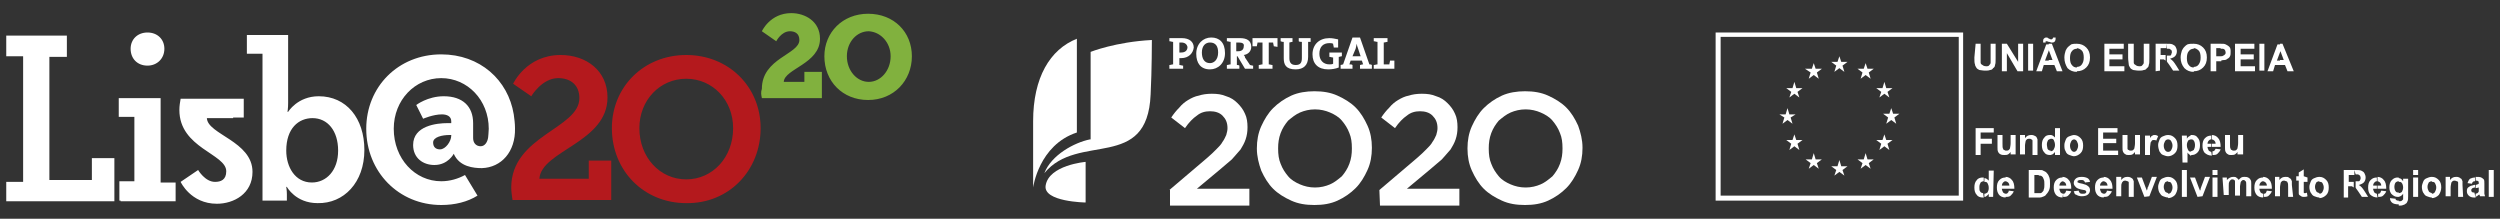 <?xml version="1.0" encoding="utf-8"?>
<!-- Generator: Adobe Illustrator 24.0.3, SVG Export Plug-In . SVG Version: 6.00 Build 0)  -->
<svg version="1.1" id="Layer_1" xmlns="http://www.w3.org/2000/svg" xmlns:xlink="http://www.w3.org/1999/xlink" x="0px" y="0px"
	 viewBox="0 0 400 35" style="enable-background:new 0 0 400 35;" xml:space="preserve">
<rect x="0" y="0" width="400" height="35" fill="#333333" stroke="none"/>
<style type="text/css">
	.st0{fill:#FFFFFF;}
	.st1{fill:#B4191D;}
	.st2{fill:#81B13E;}
</style>
<path class="st0" d="M187.1,30.4l6-5.1c0.6-0.5,1.1-1,1.5-1.4c0.4-0.4,0.8-0.8,1-1.2c0.3-0.4,0.4-0.7,0.6-1.1
	c0.1-0.4,0.2-0.7,0.2-1.1c0-0.9-0.3-1.5-0.8-2c-0.5-0.5-1.2-0.7-2-0.7c-0.8,0-1.5,0.2-2.1,0.7c-0.6,0.4-1.3,1.1-1.9,2l-2.2-1.7
	c0.4-0.6,0.8-1.1,1.3-1.6c0.4-0.5,0.9-0.9,1.4-1.2c0.5-0.3,1.1-0.6,1.7-0.7c0.6-0.2,1.3-0.3,2.1-0.3c0.9,0,1.6,0.1,2.3,0.4
	c0.7,0.2,1.3,0.6,1.8,1.1c0.5,0.5,0.9,1,1.2,1.7c0.3,0.6,0.4,1.4,0.4,2.1v0.1c0,0.7-0.1,1.3-0.3,1.9c-0.2,0.6-0.5,1.1-0.8,1.6
	c-0.4,0.5-0.9,1-1.4,1.6c-0.6,0.5-1.3,1.1-2,1.7l-3.6,3h8.4v2.7h-12.7V30.4L187.1,30.4z"/>
<path class="st0" d="M210.3,32.8c-1.4,0-2.6-0.2-3.7-0.7c-1.1-0.5-2.1-1.1-2.9-1.9c-0.8-0.8-1.4-1.8-1.9-2.9
	c-0.4-1.1-0.7-2.3-0.7-3.5v-0.1c0-1.2,0.2-2.4,0.7-3.5c0.5-1.1,1.1-2.1,1.9-2.9c0.8-0.8,1.8-1.5,2.9-2c1.1-0.5,2.4-0.7,3.7-0.7
	c1.4,0,2.6,0.2,3.7,0.7c1.1,0.5,2.1,1.1,2.9,1.9c0.8,0.8,1.4,1.8,1.9,2.9c0.5,1.1,0.7,2.3,0.7,3.5v0.1c0,1.2-0.2,2.4-0.7,3.5
	c-0.5,1.1-1.1,2.1-1.9,2.9c-0.8,0.8-1.8,1.5-2.9,2C212.9,32.6,211.7,32.8,210.3,32.8 M210.4,30c0.9,0,1.7-0.2,2.4-0.5
	c0.7-0.3,1.3-0.8,1.9-1.3c0.5-0.6,0.9-1.2,1.2-2c0.3-0.8,0.4-1.6,0.4-2.4v-0.1c0-0.9-0.1-1.7-0.4-2.4c-0.3-0.8-0.7-1.4-1.2-2
	c-0.5-0.6-1.2-1-1.9-1.3c-0.7-0.3-1.5-0.5-2.4-0.5c-0.9,0-1.7,0.2-2.4,0.5c-0.7,0.3-1.3,0.8-1.9,1.3c-0.5,0.6-0.9,1.2-1.2,2
	c-0.3,0.8-0.4,1.6-0.4,2.4v0.1c0,0.9,0.1,1.7,0.4,2.4c0.3,0.8,0.7,1.4,1.2,2s1.2,1,1.9,1.3C208.7,29.8,209.5,30,210.4,30"/>
<path class="st0" d="M220.7,30.4l6-5.1c0.6-0.5,1.1-1,1.5-1.4c0.4-0.4,0.8-0.8,1-1.2c0.3-0.4,0.4-0.7,0.6-1.1
	c0.1-0.4,0.2-0.7,0.2-1.1c0-0.9-0.3-1.5-0.8-2c-0.5-0.5-1.2-0.7-2-0.7c-0.8,0-1.5,0.2-2.1,0.7c-0.6,0.4-1.3,1.1-1.9,2l-2.2-1.7
	c0.4-0.6,0.8-1.1,1.3-1.6c0.4-0.5,0.9-0.9,1.4-1.2c0.5-0.3,1.1-0.6,1.7-0.7c0.6-0.2,1.3-0.3,2.1-0.3c0.9,0,1.6,0.1,2.3,0.4
	c0.7,0.2,1.3,0.6,1.8,1.1c0.5,0.5,0.9,1,1.2,1.7c0.3,0.6,0.4,1.4,0.4,2.1v0.1c0,0.7-0.1,1.3-0.3,1.9c-0.2,0.6-0.5,1.1-0.8,1.6
	c-0.4,0.5-0.9,1-1.4,1.6c-0.6,0.5-1.3,1.1-2,1.7l-3.6,3h8.4v2.7h-12.7L220.7,30.4L220.7,30.4z"/>
<path class="st0" d="M244,32.8c-1.4,0-2.6-0.2-3.7-0.7c-1.1-0.5-2.1-1.1-2.9-1.9c-0.8-0.8-1.4-1.8-1.9-2.9c-0.5-1.1-0.7-2.3-0.7-3.5
	v-0.1c0-1.2,0.2-2.4,0.7-3.5c0.5-1.1,1.1-2.1,1.9-2.9c0.8-0.8,1.8-1.5,2.9-2c1.1-0.5,2.4-0.7,3.7-0.7c1.4,0,2.6,0.2,3.7,0.7
	c1.1,0.5,2.1,1.1,2.9,1.9c0.8,0.8,1.4,1.8,1.9,2.9c0.4,1.1,0.7,2.3,0.7,3.5v0.1c0,1.2-0.2,2.4-0.7,3.5c-0.5,1.1-1.1,2.1-1.9,2.9
	c-0.8,0.8-1.8,1.5-2.9,2C246.6,32.6,245.4,32.8,244,32.8 M244.1,30c0.9,0,1.7-0.2,2.4-0.5c0.7-0.3,1.3-0.8,1.9-1.3
	c0.5-0.6,0.9-1.2,1.2-2c0.3-0.8,0.4-1.6,0.4-2.4v-0.1c0-0.9-0.1-1.7-0.4-2.4c-0.3-0.8-0.7-1.4-1.2-2c-0.5-0.6-1.2-1-1.9-1.3
	c-0.7-0.3-1.5-0.5-2.4-0.5s-1.7,0.2-2.4,0.5c-0.7,0.3-1.3,0.8-1.9,1.3c-0.5,0.6-0.9,1.2-1.2,2c-0.3,0.8-0.4,1.6-0.4,2.4v0.1
	c0,0.9,0.1,1.7,0.4,2.4c0.3,0.8,0.7,1.4,1.2,2c0.5,0.6,1.2,1,1.9,1.3C242.4,29.8,243.2,30,244.1,30"/>
<path class="st0" d="M189,9.3c-0.1,0-0.2,0-0.3,0v1.1c0.2,0,0.4,0.1,0.6,0.1V11h-2.2v-0.6c0.2,0,0.4-0.1,0.6-0.1V6.7
	c-0.2,0-0.4-0.1-0.6-0.1V6.1h0.6c0.2,0,0.9,0,1.4,0c1.2,0,1.9,0.6,1.9,1.5C190.9,8.5,190.2,9.3,189,9.3 M189,6.8c-0.1,0-0.2,0-0.3,0
	v1.6c0.1,0,0.2,0,0.3,0c0.6,0,1-0.3,1-0.9C189.9,7.1,189.6,6.8,189,6.8 M193.6,11.1c-1.5,0-2.2-1-2.2-2.5c0-1.6,1.1-2.6,2.4-2.6
	c1.3,0,2.2,0.8,2.2,2.5C196,10.1,194.9,11.1,193.6,11.1 M193.6,6.8c-0.7,0-1.3,0.5-1.3,1.6c0,1,0.4,1.7,1.3,1.7
	c0.6,0,1.3-0.5,1.3-1.7C194.9,7.4,194.5,6.8,193.6,6.8 M199.2,11l-1.2-2h-0.1v1.4c0.1,0,0.3,0,0.4,0.1V11h-2v-0.6
	c0.2,0,0.4-0.1,0.6-0.1V6.7c-0.2,0-0.4-0.1-0.6-0.1V6.1h0.6c0.2,0,0.9,0,1.5,0c1.1,0,1.8,0.4,1.8,1.4c0,0.7-0.5,1.2-1.2,1.3
	c0.1,0.1,0.2,0.2,0.2,0.4l0.8,1.2c0.1,0,0.3,0.1,0.5,0.1V11C200.5,11,199.2,11,199.2,11z M198.2,6.8c-0.1,0-0.3,0-0.4,0v1.4
	c0.1,0,0.2,0,0.3,0c0.6,0,0.9-0.3,0.9-0.8C199.1,7,198.8,6.8,198.2,6.8 M203.8,7.4c0-0.2-0.1-0.4-0.1-0.6H203v3.5
	c0.2,0,0.4,0.1,0.6,0.1V11h-2.2v-0.6c0.2,0,0.4-0.1,0.6-0.1V6.8h-0.8c0,0.2-0.1,0.4-0.1,0.6h-0.7V6.1h4v1.4L203.8,7.4L203.8,7.4z
	 M209.3,6.7v2.4c0,1.3-0.7,2-2,2c-1.6,0-1.9-0.8-1.9-1.8V6.7c-0.2,0-0.3,0-0.5-0.1V6.1h1.9v0.6c-0.2,0-0.4,0.1-0.5,0.1v2.5
	c0,0.6,0.2,1.1,1,1.1c0.7,0,1-0.3,1-1.1V6.7c-0.2,0-0.4,0-0.5-0.1V6.1h1.9v0.6C209.6,6.7,209.5,6.7,209.3,6.7 M214.2,9.1v1.7
	c-0.5,0.2-1.1,0.3-1.7,0.3c-1.6,0-2.5-0.9-2.5-2.4c0-1.6,1.1-2.6,2.7-2.6c0.5,0,0.9,0.1,1.4,0.2v1.3h-0.7c0-0.2-0.1-0.4-0.1-0.6
	c-0.2-0.1-0.4-0.1-0.6-0.1c-1,0-1.6,0.6-1.6,1.7c0,1,0.6,1.7,1.6,1.7c0.2,0,0.4,0,0.6-0.1v-1c-0.2,0-0.4-0.1-0.6-0.1V8.4h2V9
	C214.5,9,214.4,9.1,214.2,9.1 M217.6,11v-0.6c0.1,0,0.3-0.1,0.5-0.1l-0.2-0.6h-1.8l-0.2,0.6c0.2,0,0.4,0,0.5,0.1V11h-1.9v-0.6
	c0.1,0,0.3-0.1,0.4-0.1l1.5-4.3h1.2l1.5,4.3c0.1,0,0.3,0,0.4,0.1V11H217.6z M217.3,7.8c-0.1-0.3-0.2-0.5-0.2-0.8h0
	c-0.1,0.2-0.1,0.5-0.2,0.8L216.4,9h1.3L217.3,7.8z M219.8,11v-0.6c0.2,0,0.4-0.1,0.6-0.1V6.7c-0.2,0-0.4-0.1-0.6-0.1V6.1h2.2v0.6
	c-0.2,0-0.4,0.1-0.6,0.1v3.5h0.9c0-0.2,0.1-0.4,0.1-0.6h0.7V11L219.8,11L219.8,11z"/>
<path class="st0" d="M172.3,6.2c-4.3,1.7-7,6.2-7,13.2V30c0,0,0.9-6.8,7-8.8L172.3,6.2L172.3,6.2z"/>
<path class="st0" d="M174.4,22.3c-2.5,0.5-6.2,2.5-7.3,5.4c5.4-6.6,16.5-0.2,17-12.6c0.2-3.9,0.2-8.7,0.2-8.7
	c-5.8,0.3-9.8,1.9-9.8,1.9V22.3L174.4,22.3z"/>
<path class="st0" d="M173.7,25.9c0,0-5.9,0.5-6.4,3.8c-0.4,2.6,6.4,2.7,6.4,2.7V25.9z"/>
<path class="st0" d="M316.1,7h0.8v2.3c0,0.4,0,0.6,0,0.7c0,0.2,0.1,0.3,0.3,0.4c0.1,0.1,0.3,0.2,0.6,0.2c0.2,0,0.4,0,0.5-0.2
	c0.1-0.1,0.2-0.2,0.2-0.4c0-0.1,0-0.4,0-0.7V7h0.8v2.3c0,0.5,0,0.9-0.1,1.1c0,0.2-0.1,0.4-0.3,0.5c-0.1,0.2-0.3,0.3-0.5,0.3
	c-0.2,0.1-0.5,0.1-0.8,0.1c-0.4,0-0.7-0.1-0.9-0.1c-0.2-0.1-0.4-0.2-0.5-0.4c-0.1-0.2-0.2-0.3-0.2-0.5c-0.1-0.2-0.1-0.6-0.1-1.1
	L316.1,7L316.1,7z"/>
<polygon class="st0" points="320.3,11.4 320.3,7 321.1,7 322.9,9.9 322.9,7 323.7,7 323.7,11.4 322.8,11.4 321.1,8.5 321.1,11.4 "/>
<rect x="324.5" y="7" class="st0" width="0.8" height="4.3"/>
<path class="st0" d="M330,11.4h-0.9l-0.4-1h-0.9V9.6h0.6l-0.6-1.6V7h0.5L330,11.4L330,11.4z M327.9,6.7V6.2c0.1,0.1,0.3,0.1,0.3,0.1
	c0.1,0,0.1,0,0.2-0.1c0,0,0.1-0.1,0.1-0.2h0.4c0,0.3,0,0.4-0.1,0.6c-0.1,0.1-0.2,0.2-0.4,0.2c-0.1,0-0.1,0-0.2,0
	C328.1,6.8,328,6.7,327.9,6.7z M327.9,10.4H327l-0.3,1h-0.9l1.6-4.3h0.4v1l0,0l-0.6,1.6h0.6L327.9,10.4L327.9,10.4z M327.9,6.2v0.5
	l-0.1,0c-0.2-0.1-0.3-0.1-0.4-0.1c-0.1,0-0.1,0-0.1,0c0,0,0,0.1,0,0.2h-0.4c0,0,0-0.1,0-0.1c0-0.2,0-0.4,0.1-0.5
	c0.1-0.1,0.2-0.2,0.4-0.2c0.1,0,0.1,0,0.2,0C327.6,6.1,327.7,6.1,327.9,6.2L327.9,6.2z"/>
<path class="st0" d="M332.3,7c0.6,0,1.1,0.2,1.5,0.6c0.4,0.4,0.6,0.9,0.6,1.6c0,0.7-0.2,1.2-0.6,1.6c-0.4,0.4-0.9,0.6-1.5,0.6l0,0
	v-0.7l0,0c0.3,0,0.6-0.1,0.8-0.4c0.2-0.3,0.3-0.6,0.3-1.1c0-0.5-0.1-0.9-0.3-1.1c-0.2-0.2-0.5-0.4-0.9-0.4l0,0L332.3,7L332.3,7z
	 M330.3,9.2c0-0.4,0.1-0.8,0.2-1.1c0.1-0.2,0.2-0.4,0.4-0.6c0.2-0.2,0.4-0.3,0.5-0.4C331.7,7,332,7,332.3,7h0v0.8
	c-0.3,0-0.6,0.1-0.8,0.4c-0.2,0.2-0.3,0.6-0.3,1.1c0,0.5,0.1,0.9,0.3,1.1c0.2,0.3,0.5,0.4,0.8,0.4v0.7c-0.6,0-1.1-0.2-1.5-0.6
	C330.5,10.4,330.3,9.9,330.3,9.2z"/>
<polygon class="st0" points="336.7,11.4 336.7,7 339.8,7 339.8,7.8 337.5,7.8 337.5,8.7 339.6,8.7 339.6,9.5 337.5,9.5 337.5,10.6 
	339.9,10.6 339.9,11.4 "/>
<path class="st0" d="M340.6,7h0.8v2.3c0,0.4,0,0.6,0,0.7c0,0.2,0.1,0.3,0.3,0.4c0.1,0.1,0.3,0.2,0.6,0.2c0.2,0,0.4,0,0.5-0.2
	c0.1-0.1,0.2-0.2,0.2-0.4c0-0.1,0-0.4,0-0.7V7h0.9v2.3c0,0.5,0,0.9-0.1,1.1c0,0.2-0.1,0.4-0.3,0.5c-0.1,0.2-0.3,0.3-0.5,0.3
	c-0.2,0.1-0.5,0.1-0.8,0.1c-0.4,0-0.7-0.1-0.9-0.1c-0.2-0.1-0.4-0.2-0.5-0.4c-0.1-0.2-0.2-0.3-0.2-0.5c0-0.2-0.1-0.6-0.1-1.1V7
	L340.6,7z"/>
<path class="st0" d="M346.6,7L346.6,7c0.5,0,0.8,0,1,0.1c0.2,0.1,0.4,0.2,0.5,0.4c0.1,0.2,0.2,0.4,0.2,0.7c0,0.3-0.1,0.6-0.3,0.8
	c-0.2,0.2-0.5,0.3-0.8,0.4c0.2,0.1,0.3,0.2,0.5,0.4c0.1,0.1,0.3,0.4,0.5,0.7l0.5,0.8h-1l-0.6-0.9c-0.2-0.3-0.4-0.5-0.4-0.6V8.9
	c0.3,0,0.4,0,0.5,0c0.1,0,0.2-0.1,0.2-0.2c0-0.1,0.1-0.2,0.1-0.3c0-0.1,0-0.3-0.1-0.4c-0.1-0.1-0.2-0.1-0.3-0.2c-0.1,0-0.2,0-0.4,0
	L346.6,7L346.6,7z M344.9,11.4V7h1.7v0.7c-0.1,0-0.1,0-0.2,0h-0.7v1.1h0.6c0.1,0,0.2,0,0.2,0v0.9h0c-0.1-0.1-0.2-0.1-0.3-0.2
	c-0.1,0-0.2,0-0.4,0h-0.2v1.8L344.9,11.4L344.9,11.4z"/>
<path class="st0" d="M351,7c0.6,0,1.1,0.2,1.5,0.6c0.4,0.4,0.6,0.9,0.6,1.6c0,0.7-0.2,1.2-0.6,1.6c-0.4,0.4-0.9,0.6-1.5,0.6h0v-0.7
	h0c0.3,0,0.6-0.1,0.8-0.4c0.2-0.3,0.3-0.6,0.3-1.1c0-0.5-0.1-0.9-0.3-1.1c-0.2-0.2-0.5-0.4-0.8-0.4h0L351,7L351,7z M348.9,9.2
	c0-0.4,0.1-0.8,0.2-1.1c0.1-0.2,0.2-0.4,0.4-0.6c0.2-0.2,0.3-0.3,0.5-0.4C350.3,7,350.6,7,351,7l0,0v0.8c-0.3,0-0.6,0.1-0.8,0.4
	c-0.2,0.2-0.3,0.6-0.3,1.1c0,0.5,0.1,0.9,0.3,1.1c0.2,0.3,0.5,0.4,0.8,0.4v0.7c-0.6,0-1.1-0.2-1.5-0.6
	C349.1,10.4,348.9,9.9,348.9,9.2z"/>
<path class="st0" d="M355.3,7c0.4,0,0.6,0,0.8,0.1c0.2,0.1,0.4,0.2,0.6,0.4c0.2,0.2,0.2,0.5,0.2,0.8c0,0.3,0,0.5-0.1,0.7
	c-0.1,0.2-0.2,0.3-0.4,0.4c-0.1,0.1-0.3,0.2-0.4,0.2c-0.2,0-0.4,0-0.7,0.1V9c0.2,0,0.3,0,0.4-0.1c0.1,0,0.2-0.1,0.3-0.2
	c0.1-0.1,0.1-0.2,0.1-0.3c0-0.2-0.1-0.3-0.1-0.4c-0.1-0.1-0.2-0.2-0.4-0.2c0,0-0.1,0-0.3,0L355.3,7L355.3,7z M353.7,11.4V7h1.4
	c0.1,0,0.2,0,0.2,0v0.7c-0.1,0-0.2,0-0.3,0h-0.4V9h0.5c0.1,0,0.2,0,0.3,0v0.8c-0.1,0-0.1,0-0.2,0h-0.6v1.6H353.7z"/>
<polygon class="st0" points="357.6,11.4 357.6,7 360.7,7 360.7,7.8 358.5,7.8 358.5,8.7 360.6,8.7 360.6,9.5 358.5,9.5 358.5,10.6 
	360.8,10.6 360.8,11.4 "/>
<rect x="361.5" y="7" class="st0" width="0.8" height="4.3"/>
<path class="st0" d="M367,11.4H366l-0.4-1h-0.8V9.6h0.6l-0.6-1.6V7h0.4L367,11.4z M364.8,10.4H364l-0.3,1h-0.9l1.6-4.3h0.5v1l0,0
	l-0.6,1.6h0.6V10.4L364.8,10.4z"/>
<polygon class="st0" points="316.1,24.8 316.1,20.5 319,20.5 319,21.2 316.9,21.2 316.9,22.2 318.7,22.2 318.7,23 316.9,23 
	316.9,24.8 "/>
<path class="st0" d="M321.7,24.8v-0.5c-0.1,0.2-0.3,0.3-0.4,0.4c-0.2,0.1-0.4,0.1-0.6,0.1s-0.4,0-0.6-0.1c-0.2-0.1-0.3-0.2-0.4-0.4
	c-0.1-0.2-0.1-0.4-0.1-0.7v-2h0.8v1.4c0,0.4,0,0.7,0.1,0.8c0,0.1,0.1,0.2,0.2,0.2c0.1,0.1,0.2,0.1,0.3,0.1c0.1,0,0.3,0,0.4-0.1
	c0.1-0.1,0.2-0.2,0.2-0.3c0-0.1,0.1-0.4,0.1-0.8v-1.3h0.8v3.1H321.7L321.7,24.8z"/>
<path class="st0" d="M326,24.8h-0.8v-1.6c0-0.3,0-0.6,0-0.7c0-0.1-0.1-0.2-0.2-0.2c-0.1-0.1-0.2-0.1-0.3-0.1c-0.1,0-0.3,0-0.4,0.1
	c-0.1,0.1-0.2,0.2-0.2,0.3c0,0.1-0.1,0.4-0.1,0.7v1.4h-0.8v-3.1h0.8v0.5c0.3-0.4,0.6-0.5,1-0.5c0.2,0,0.3,0,0.5,0.1
	c0.1,0.1,0.3,0.1,0.3,0.2c0.1,0.1,0.1,0.2,0.2,0.4c0,0.1,0,0.3,0,0.6L326,24.8L326,24.8L326,24.8z"/>
<path class="st0" d="M329.6,24.8h-0.8v-0.5c-0.1,0.2-0.3,0.3-0.4,0.4c-0.1,0-0.2,0.1-0.3,0.1v-0.6l0,0c0.2,0,0.4-0.1,0.5-0.3
	c0.1-0.2,0.2-0.4,0.2-0.7c0-0.3-0.1-0.6-0.2-0.8c-0.1-0.2-0.3-0.2-0.5-0.2v-0.6c0.3,0,0.5,0.2,0.7,0.4v-1.5h0.8L329.6,24.8
	L329.6,24.8z M328.2,24.8c-0.1,0-0.2,0-0.2,0c-0.4,0-0.7-0.1-0.9-0.4c-0.3-0.3-0.4-0.7-0.4-1.2c0-0.5,0.1-0.9,0.4-1.2
	c0.2-0.3,0.5-0.4,0.9-0.4c0.1,0,0.1,0,0.2,0v0.6l0,0c-0.2,0-0.3,0.1-0.5,0.2c-0.1,0.2-0.2,0.4-0.2,0.7c0,0.3,0.1,0.6,0.1,0.7
	c0.1,0.2,0.3,0.3,0.5,0.3V24.8L328.2,24.8z"/>
<path class="st0" d="M331.8,21.6c0.5,0,0.8,0.2,1.1,0.5c0.3,0.3,0.4,0.7,0.4,1.2c0,0.5-0.1,0.9-0.4,1.2c-0.3,0.3-0.7,0.5-1.1,0.5v0
	v-0.7l0,0c0.2,0,0.4-0.1,0.5-0.3c0.1-0.2,0.2-0.4,0.2-0.7c0-0.3-0.1-0.5-0.2-0.7c-0.1-0.2-0.3-0.3-0.5-0.3l0,0L331.8,21.6
	L331.8,21.6z M330.3,23.2c0-0.3,0.1-0.5,0.2-0.8c0.1-0.3,0.3-0.5,0.6-0.6c0.3-0.1,0.5-0.2,0.8-0.2l0,0v0.7c-0.2,0-0.4,0.1-0.5,0.3
	c-0.1,0.2-0.2,0.4-0.2,0.7c0,0.3,0.1,0.6,0.2,0.7c0.1,0.2,0.3,0.3,0.5,0.3v0.7c-0.3,0-0.5-0.1-0.8-0.2c-0.3-0.1-0.5-0.3-0.6-0.6
	C330.3,23.9,330.3,23.6,330.3,23.2z"/>
<polygon class="st0" points="335.7,24.8 335.7,20.5 338.8,20.5 338.8,21.2 336.5,21.2 336.5,22.2 338.6,22.2 338.6,22.9 336.5,22.9 
	336.5,24.1 338.9,24.1 338.9,24.8 "/>
<path class="st0" d="M341.6,24.8v-0.5c-0.1,0.2-0.3,0.3-0.4,0.4c-0.2,0.1-0.4,0.1-0.6,0.1c-0.2,0-0.4,0-0.5-0.1
	c-0.2-0.1-0.3-0.2-0.4-0.4c-0.1-0.2-0.1-0.4-0.1-0.7v-2h0.8v1.4c0,0.4,0,0.7,0,0.8c0,0.1,0.1,0.2,0.2,0.2c0.1,0.1,0.2,0.1,0.3,0.1
	c0.1,0,0.3,0,0.4-0.1c0.1-0.1,0.2-0.2,0.2-0.3c0-0.1,0.1-0.4,0.1-0.8v-1.3h0.8v3.1H341.6L341.6,24.8z"/>
<path class="st0" d="M344,24.8h-0.8v-3.1h0.8v0.4c0.1-0.2,0.3-0.4,0.4-0.4c0.1-0.1,0.2-0.1,0.4-0.1c0.2,0,0.4,0.1,0.5,0.2l-0.3,0.7
	c-0.1-0.1-0.3-0.1-0.4-0.1c-0.1,0-0.2,0-0.3,0.1c-0.1,0.1-0.1,0.2-0.2,0.3c0,0.2-0.1,0.5-0.1,1L344,24.8L344,24.8z"/>
<path class="st0" d="M346.9,21.6c0.5,0,0.8,0.2,1.1,0.5c0.3,0.3,0.4,0.7,0.4,1.2c0,0.5-0.1,0.9-0.4,1.2c-0.3,0.3-0.7,0.5-1.1,0.5v0
	v-0.7l0,0c0.2,0,0.4-0.1,0.5-0.3c0.1-0.2,0.2-0.4,0.2-0.7c0-0.3-0.1-0.5-0.2-0.7c-0.1-0.2-0.3-0.3-0.5-0.3l0,0V21.6z M345.3,23.2
	c0-0.3,0.1-0.5,0.2-0.8c0.1-0.3,0.3-0.5,0.6-0.6c0.2-0.1,0.5-0.2,0.8-0.2h0v0.7c-0.2,0-0.4,0.1-0.5,0.3c-0.1,0.2-0.2,0.4-0.2,0.7
	c0,0.3,0.1,0.6,0.2,0.7c0.1,0.2,0.3,0.3,0.5,0.3v0.7c-0.3,0-0.5-0.1-0.8-0.2c-0.3-0.1-0.4-0.3-0.6-0.6
	C345.4,23.9,345.3,23.6,345.3,23.2z"/>
<path class="st0" d="M350.5,21.6c0.1,0,0.1,0,0.2,0c0.4,0,0.7,0.1,0.9,0.4c0.3,0.3,0.4,0.7,0.4,1.2c0,0.5-0.1,0.9-0.4,1.2
	c-0.3,0.3-0.6,0.4-0.9,0.4c-0.1,0-0.2,0-0.2,0v-0.6c0,0,0,0,0,0c0.2,0,0.3-0.1,0.5-0.2c0.1-0.2,0.2-0.4,0.2-0.8
	c0-0.3-0.1-0.6-0.2-0.7c-0.1-0.2-0.3-0.2-0.5-0.2l0,0L350.5,21.6L350.5,21.6z M349.1,21.7h0.8v0.5c0.1-0.2,0.2-0.3,0.4-0.4
	c0.1-0.1,0.2-0.1,0.3-0.1v0.6c-0.2,0-0.4,0.1-0.5,0.2c-0.1,0.2-0.2,0.4-0.2,0.7c0,0.4,0.1,0.6,0.2,0.8c0.1,0.2,0.3,0.3,0.5,0.3v0.6
	c-0.1,0-0.2,0-0.2-0.1c-0.1-0.1-0.3-0.2-0.4-0.4V26h-0.8L349.1,21.7L349.1,21.7z"/>
<path class="st0" d="M354.5,23.8l0.8,0.1c-0.1,0.3-0.3,0.5-0.5,0.7c-0.2,0.2-0.5,0.2-0.8,0.2l0,0v-0.6c0,0,0,0,0,0
	c0.1,0,0.2,0,0.3-0.1C354.3,24.1,354.4,24,354.5,23.8L354.5,23.8z M353.9,21.6c0.4,0,0.8,0.2,1,0.5c0.3,0.3,0.4,0.8,0.4,1.4h-1.4V23
	h0.6c0-0.2-0.1-0.4-0.2-0.5c-0.1-0.1-0.3-0.2-0.4-0.2l0,0L353.9,21.6L353.9,21.6z M353.9,24.9c-0.5,0-0.9-0.2-1.2-0.5
	c-0.2-0.3-0.3-0.6-0.3-1.1c0-0.5,0.1-0.9,0.4-1.2c0.3-0.3,0.6-0.4,1-0.4c0,0,0,0,0,0v0.6c-0.2,0-0.3,0.1-0.4,0.2
	c-0.1,0.1-0.2,0.3-0.2,0.5h0.6v0.5h-0.6c0,0.2,0.1,0.4,0.2,0.6c0.1,0.1,0.3,0.2,0.4,0.2L353.9,24.9L353.9,24.9z"/>
<path class="st0" d="M358,24.8v-0.5c-0.1,0.2-0.3,0.3-0.4,0.4c-0.2,0.1-0.4,0.1-0.6,0.1c-0.2,0-0.4,0-0.5-0.1
	c-0.2-0.1-0.3-0.2-0.4-0.4c-0.1-0.2-0.1-0.4-0.1-0.7v-2h0.8v1.4c0,0.4,0,0.7,0.1,0.8c0,0.1,0.1,0.2,0.2,0.2c0.1,0.1,0.2,0.1,0.3,0.1
	c0.1,0,0.3,0,0.4-0.1c0.1-0.1,0.2-0.2,0.2-0.3c0-0.1,0.1-0.4,0.1-0.8v-1.3h0.8v3.1H358L358,24.8z"/>
<path class="st0" d="M318.9,31.5h-0.7v-0.5c-0.1,0.2-0.3,0.3-0.4,0.4c-0.1,0.1-0.2,0.1-0.3,0.1V31h0c0.2,0,0.3-0.1,0.5-0.2
	c0.1-0.2,0.2-0.4,0.2-0.7c0-0.4-0.1-0.6-0.2-0.8c-0.1-0.2-0.3-0.2-0.5-0.2v-0.6c0.3,0,0.5,0.2,0.7,0.4v-1.6h0.8L318.9,31.5
	L318.9,31.5z M317.4,31.6c-0.1,0-0.1,0-0.2,0c-0.3,0-0.7-0.1-0.9-0.4c-0.3-0.3-0.4-0.7-0.4-1.2c0-0.5,0.1-0.9,0.4-1.2
	c0.2-0.3,0.6-0.4,0.9-0.4c0.1,0,0.1,0,0.2,0V29l0,0c-0.2,0-0.4,0.1-0.5,0.2c-0.1,0.2-0.2,0.4-0.2,0.7c0,0.3,0,0.6,0.1,0.7
	c0.1,0.2,0.3,0.3,0.5,0.3L317.4,31.6L317.4,31.6z"/>
<path class="st0" d="M321.4,30.5l0.8,0.1c-0.1,0.3-0.3,0.5-0.5,0.7c-0.2,0.2-0.5,0.2-0.8,0.2h0V31c0,0,0,0,0,0c0.1,0,0.2,0,0.3-0.1
	C321.3,30.8,321.4,30.7,321.4,30.5L321.4,30.5z M320.9,28.3c0.4,0,0.8,0.2,1,0.5c0.3,0.3,0.4,0.8,0.4,1.4h-1.4v-0.5h0.6
	c0-0.2-0.1-0.4-0.2-0.5c-0.1-0.1-0.3-0.2-0.4-0.2l0,0L320.9,28.3L320.9,28.3z M320.9,31.6c-0.5,0-0.9-0.2-1.1-0.5
	c-0.2-0.3-0.3-0.6-0.3-1.1c0-0.5,0.1-0.9,0.4-1.2c0.3-0.3,0.6-0.4,1-0.4c0,0,0,0,0,0V29c-0.2,0-0.3,0.1-0.4,0.2
	c-0.1,0.1-0.2,0.3-0.2,0.5h0.6v0.5h-0.6c0,0.2,0.1,0.4,0.2,0.6c0.1,0.1,0.3,0.2,0.4,0.2L320.9,31.6L320.9,31.6z"/>
<path class="st0" d="M326.3,27.2c0.3,0,0.5,0,0.6,0.1c0.2,0.1,0.5,0.2,0.6,0.4c0.2,0.2,0.3,0.4,0.4,0.7c0.1,0.3,0.1,0.6,0.1,1
	c0,0.4,0,0.6-0.1,0.9c-0.1,0.3-0.3,0.6-0.5,0.8c-0.1,0.2-0.3,0.3-0.6,0.4c-0.2,0.1-0.4,0.1-0.6,0.1v-0.7c0.1,0,0.2,0,0.3,0
	c0.1,0,0.2-0.1,0.3-0.2c0.1-0.1,0.2-0.2,0.2-0.4c0.1-0.2,0.1-0.5,0.1-0.8c0-0.3,0-0.6-0.1-0.8c-0.1-0.2-0.1-0.3-0.2-0.4
	c-0.1-0.1-0.2-0.2-0.4-0.2c0,0-0.1,0-0.2,0V27.2L326.3,27.2z M324.6,27.2h1.6c0.1,0,0.1,0,0.2,0V28c-0.1,0-0.3,0-0.5,0h-0.4v2.9h0.6
	c0.1,0,0.2,0,0.3,0v0.7c0,0-0.1,0-0.2,0h-1.6V27.2L324.6,27.2z"/>
<path class="st0" d="M330.6,30.5l0.8,0.1c-0.1,0.3-0.3,0.5-0.5,0.7c-0.2,0.2-0.5,0.2-0.8,0.2h0V31c0,0,0,0,0,0c0.1,0,0.2,0,0.3-0.1
	C330.5,30.8,330.5,30.7,330.6,30.5L330.6,30.5z M330,28.3c0.4,0,0.8,0.2,1,0.5c0.3,0.3,0.4,0.8,0.4,1.4H330v-0.5h0.6
	c0-0.2-0.1-0.4-0.2-0.5c-0.1-0.1-0.3-0.2-0.4-0.2l0,0V28.3L330,28.3z M330,31.6c-0.5,0-0.9-0.2-1.1-0.5c-0.2-0.3-0.3-0.6-0.3-1.1
	c0-0.5,0.1-0.9,0.4-1.2c0.3-0.3,0.6-0.4,1-0.4c0,0,0,0,0.1,0V29c-0.2,0-0.3,0.1-0.4,0.2c-0.1,0.1-0.2,0.3-0.2,0.5h0.6v0.5h-0.6
	c0,0.2,0.1,0.4,0.2,0.6c0.1,0.1,0.3,0.2,0.4,0.2L330,31.6L330,31.6z"/>
<path class="st0" d="M331.8,30.6l0.8-0.1c0,0.2,0.1,0.3,0.2,0.4c0.1,0.1,0.3,0.1,0.4,0.1c0.2,0,0.4,0,0.5-0.1
	c0.1-0.1,0.1-0.1,0.1-0.2c0-0.1,0-0.1-0.1-0.2c0,0-0.1-0.1-0.3-0.1c-0.7-0.1-1.1-0.3-1.2-0.4c-0.2-0.2-0.4-0.4-0.4-0.7
	c0-0.3,0.1-0.5,0.3-0.7c0.2-0.2,0.5-0.3,1-0.3c0.4,0,0.7,0.1,0.9,0.2c0.2,0.1,0.4,0.4,0.4,0.6l-0.8,0.1c0-0.1-0.1-0.2-0.2-0.3
	c-0.1-0.1-0.2-0.1-0.4-0.1c-0.2,0-0.4,0-0.5,0.1c-0.1,0-0.1,0.1-0.1,0.2c0,0.1,0,0.1,0.1,0.1c0.1,0.1,0.3,0.1,0.7,0.2
	c0.4,0.1,0.7,0.2,0.9,0.4c0.2,0.1,0.3,0.4,0.3,0.6c0,0.3-0.1,0.5-0.3,0.7c-0.2,0.2-0.6,0.3-1,0.3c-0.4,0-0.7-0.1-1-0.3
	C332,31.2,331.9,30.9,331.8,30.6z"/>
<path class="st0" d="M337.1,30.5l0.8,0.1c-0.1,0.3-0.3,0.5-0.5,0.7c-0.2,0.2-0.5,0.2-0.8,0.2h0V31c0,0,0,0,0,0c0.1,0,0.2,0,0.3-0.1
	C337,30.8,337.1,30.7,337.1,30.5L337.1,30.5z M336.6,28.3c0.4,0,0.8,0.2,1,0.5c0.3,0.3,0.4,0.8,0.4,1.4h-1.4v-0.5h0.6
	c0-0.2-0.1-0.4-0.2-0.5c-0.1-0.1-0.3-0.2-0.4-0.2h0L336.6,28.3L336.6,28.3z M336.6,31.6c-0.5,0-0.9-0.2-1.1-0.5
	c-0.2-0.3-0.3-0.6-0.3-1.1c0-0.5,0.1-0.9,0.4-1.2c0.3-0.3,0.6-0.4,1-0.4c0,0,0,0,0,0V29c-0.2,0-0.3,0.1-0.4,0.2
	c-0.1,0.1-0.2,0.3-0.2,0.5h0.6v0.5h-0.6c0,0.2,0.1,0.4,0.2,0.6c0.1,0.1,0.3,0.2,0.4,0.2L336.6,31.6L336.6,31.6z"/>
<path class="st0" d="M341.4,31.5h-0.8v-1.6c0-0.3,0-0.6,0-0.7c0-0.1-0.1-0.2-0.2-0.2c-0.1,0-0.2-0.1-0.3-0.1c-0.1,0-0.3,0-0.4,0.1
	c-0.1,0.1-0.2,0.2-0.2,0.3c-0.1,0.1-0.1,0.4-0.1,0.7v1.4h-0.8v-3.1h0.8v0.5c0.3-0.4,0.6-0.5,1-0.5c0.2,0,0.3,0,0.5,0.1
	c0.2,0.1,0.3,0.2,0.3,0.2c0.1,0.1,0.1,0.2,0.2,0.4c0,0.1,0,0.3,0,0.6L341.4,31.5L341.4,31.5z"/>
<path class="st0" d="M343.1,31.5l-1.2-3.1h0.8l0.6,1.6l0.2,0.5c0-0.1,0.1-0.2,0.1-0.3c0-0.1,0-0.2,0.1-0.3l0.6-1.6h0.8l-1.2,3.1
	L343.1,31.5L343.1,31.5z"/>
<path class="st0" d="M346.9,28.3c0.5,0,0.8,0.2,1.1,0.5c0.3,0.3,0.4,0.7,0.4,1.2c0,0.5-0.2,0.9-0.4,1.2c-0.3,0.3-0.7,0.5-1.1,0.5h0
	v-0.7l0,0c0.2,0,0.4-0.1,0.5-0.3c0.1-0.2,0.2-0.4,0.2-0.7c0-0.3-0.1-0.5-0.2-0.7c-0.1-0.2-0.3-0.2-0.5-0.2l0,0V28.3z M345.3,29.9
	c0-0.3,0.1-0.5,0.2-0.8c0.1-0.3,0.3-0.5,0.6-0.6c0.2-0.1,0.5-0.2,0.8-0.2l0,0V29c-0.2,0-0.4,0.1-0.5,0.2c-0.1,0.2-0.2,0.4-0.2,0.7
	c0,0.3,0.1,0.5,0.2,0.7c0.1,0.2,0.3,0.2,0.5,0.3v0.7c-0.3,0-0.5-0.1-0.8-0.2c-0.3-0.1-0.4-0.3-0.6-0.6
	C345.4,30.6,345.3,30.3,345.3,29.9z"/>
<rect x="349.1" y="27.2" class="st0" width="0.8" height="4.3"/>
<path class="st0" d="M351.6,31.5l-1.2-3.1h0.8l0.6,1.6l0.2,0.5c0.1-0.1,0.1-0.2,0.1-0.3c0-0.1,0.1-0.2,0.1-0.3l0.6-1.6h0.8l-1.2,3.1
	L351.6,31.5L351.6,31.5z"/>
<path class="st0" d="M354,28v-0.8h0.8V28H354L354,28z M354,31.5v-3.1h0.8v3.1H354z"/>
<path class="st0" d="M355.6,28.4h0.7v0.4c0.3-0.3,0.6-0.5,1-0.5c0.2,0,0.4,0,0.5,0.1c0.1,0.1,0.3,0.2,0.4,0.4
	c0.1-0.2,0.3-0.3,0.4-0.4c0.2-0.1,0.3-0.1,0.5-0.1c0.2,0,0.4,0,0.6,0.1c0.2,0.1,0.3,0.2,0.4,0.4c0.1,0.1,0.1,0.4,0.1,0.6v2h-0.8
	v-1.8c0-0.3,0-0.5-0.1-0.6c-0.1-0.1-0.2-0.2-0.3-0.2c-0.1,0-0.2,0-0.3,0.1c-0.1,0.1-0.2,0.2-0.2,0.3c0,0.1-0.1,0.4-0.1,0.6v1.5h-0.8
	v-1.7c0-0.3,0-0.5,0-0.6c0-0.1-0.1-0.2-0.1-0.2c-0.1,0-0.1-0.1-0.3-0.1c-0.1,0-0.2,0-0.3,0.1c-0.1,0.1-0.2,0.2-0.2,0.3
	c-0.1,0.1-0.1,0.3-0.1,0.6v1.5h-0.8L355.6,28.4L355.6,28.4z"/>
<path class="st0" d="M362.7,30.5l0.8,0.1c-0.1,0.3-0.3,0.5-0.5,0.7c-0.2,0.2-0.5,0.2-0.8,0.2h0V31c0,0,0,0,0,0c0.1,0,0.2,0,0.3-0.1
	C362.6,30.8,362.6,30.7,362.7,30.5L362.7,30.5z M362.1,28.3c0.4,0,0.8,0.2,1,0.5c0.3,0.3,0.4,0.8,0.4,1.4h-1.4v-0.5h0.6
	c0-0.2-0.1-0.4-0.2-0.5c-0.1-0.1-0.3-0.2-0.4-0.2l0,0V28.3L362.1,28.3z M362.1,31.6c-0.5,0-0.9-0.2-1.1-0.5
	c-0.2-0.3-0.3-0.6-0.3-1.1c0-0.5,0.1-0.9,0.4-1.2c0.3-0.3,0.6-0.4,1-0.4c0,0,0,0,0,0V29c-0.2,0-0.3,0.1-0.4,0.2
	c-0.1,0.1-0.2,0.3-0.2,0.5h0.6v0.5h-0.6c0,0.2,0.1,0.4,0.2,0.6c0.1,0.1,0.3,0.2,0.4,0.2L362.1,31.6L362.1,31.6z"/>
<path class="st0" d="M366.9,31.5h-0.8v-1.6c0-0.3,0-0.6-0.1-0.7c0-0.1-0.1-0.2-0.2-0.2c-0.1,0-0.2-0.1-0.3-0.1c-0.1,0-0.3,0-0.4,0.1
	c-0.1,0.1-0.2,0.2-0.2,0.3c0,0.1-0.1,0.4-0.1,0.7v1.4h-0.8v-3.1h0.7v0.5c0.3-0.4,0.6-0.5,1-0.5c0.2,0,0.4,0,0.5,0.1
	c0.1,0.1,0.3,0.2,0.3,0.2c0.1,0.1,0.1,0.2,0.2,0.4c0,0.1,0,0.3,0,0.6L366.9,31.5L366.9,31.5z"/>
<path class="st0" d="M369.2,28.4v0.7h-0.6v1.3c0,0.3,0,0.4,0,0.4c0,0,0,0.1,0.1,0.1c0,0,0.1,0,0.1,0c0.1,0,0.2,0,0.3-0.1l0.1,0.6
	c-0.2,0.1-0.4,0.1-0.6,0.1c-0.1,0-0.3,0-0.4-0.1c-0.1-0.1-0.2-0.1-0.3-0.2c-0.1-0.1-0.1-0.2-0.1-0.3c0-0.1,0-0.3,0-0.6v-1.4h-0.4
	v-0.7h0.4v-0.6l0.8-0.5v1.1L369.2,28.4L369.2,28.4z"/>
<path class="st0" d="M371.1,28.3c0.5,0,0.8,0.2,1.1,0.5c0.3,0.3,0.4,0.7,0.4,1.2c0,0.5-0.1,0.9-0.4,1.2c-0.3,0.3-0.7,0.5-1.1,0.5
	l0,0v-0.7l0,0c0.2,0,0.4-0.1,0.5-0.3c0.1-0.2,0.2-0.4,0.2-0.7c0-0.3-0.1-0.5-0.2-0.7c-0.1-0.2-0.3-0.2-0.5-0.2l0,0L371.1,28.3
	L371.1,28.3z M369.5,29.9c0-0.3,0.1-0.5,0.2-0.8c0.1-0.3,0.3-0.5,0.6-0.6c0.2-0.1,0.5-0.2,0.8-0.2l0,0V29c-0.2,0-0.4,0.1-0.5,0.2
	c-0.1,0.2-0.2,0.4-0.2,0.7c0,0.3,0.1,0.5,0.2,0.7c0.1,0.2,0.3,0.2,0.5,0.3v0.7c-0.3,0-0.5-0.1-0.8-0.2c-0.3-0.1-0.4-0.3-0.6-0.6
	C369.6,30.6,369.5,30.3,369.5,29.9z"/>
<path class="st0" d="M376.7,27.2L376.7,27.2c0.5,0,0.9,0,1.1,0.1c0.2,0.1,0.4,0.2,0.5,0.4c0.1,0.2,0.2,0.4,0.2,0.7
	c0,0.3-0.1,0.6-0.3,0.8c-0.2,0.2-0.5,0.3-0.8,0.4c0.2,0.1,0.3,0.2,0.5,0.4c0.1,0.1,0.3,0.4,0.5,0.7l0.5,0.8h-1l-0.6-0.9
	c-0.2-0.3-0.4-0.5-0.4-0.6V29c0.3,0,0.5,0,0.5,0c0.1,0,0.2-0.1,0.2-0.2c0.1-0.1,0.1-0.2,0.1-0.3c0-0.1,0-0.2-0.1-0.4
	c-0.1-0.1-0.2-0.1-0.3-0.2c0,0-0.2,0-0.4,0L376.7,27.2L376.7,27.2z M375,31.5v-4.3h1.7V28c-0.1,0-0.1,0-0.2,0h-0.7v1.1h0.6
	c0.1,0,0.2,0,0.2,0V30v0c-0.1-0.1-0.2-0.1-0.3-0.2c-0.1,0-0.2,0-0.4,0h-0.2v1.8H375L375,31.5z"/>
<path class="st0" d="M381,30.5l0.8,0.1c-0.1,0.3-0.3,0.5-0.5,0.7c-0.2,0.2-0.5,0.2-0.8,0.2h0V31c0,0,0,0,0,0c0.1,0,0.2,0,0.3-0.1
	C380.9,30.8,380.9,30.7,381,30.5L381,30.5z M380.4,28.3c0.4,0,0.8,0.2,1,0.5c0.3,0.3,0.4,0.8,0.4,1.4h-1.4v-0.5h0.6
	c0-0.2-0.1-0.4-0.2-0.5c-0.1-0.1-0.3-0.2-0.4-0.2l0,0V28.3L380.4,28.3z M380.4,31.6c-0.5,0-0.9-0.2-1.2-0.5
	c-0.2-0.3-0.3-0.6-0.3-1.1c0-0.5,0.1-0.9,0.4-1.2c0.3-0.3,0.6-0.4,1-0.4c0,0,0,0,0,0V29c-0.2,0-0.3,0.1-0.4,0.2
	c-0.1,0.1-0.2,0.3-0.2,0.5h0.6v0.5h-0.6c0,0.2,0.1,0.4,0.2,0.6c0.1,0.1,0.3,0.2,0.4,0.2L380.4,31.6L380.4,31.6z"/>
<path class="st0" d="M383.8,32.2c0.2,0,0.4,0,0.5-0.1c0.1-0.1,0.1-0.1,0.2-0.2c0-0.1,0-0.2,0-0.4V31c-0.2,0.3-0.4,0.4-0.7,0.5v-0.6
	c0.2,0,0.4-0.1,0.5-0.2c0.1-0.2,0.2-0.4,0.2-0.7c0-0.3-0.1-0.6-0.2-0.7c-0.1-0.2-0.3-0.2-0.5-0.2v-0.6c0.3,0,0.5,0.2,0.7,0.5v-0.4
	h0.8v2.8c0,0.4,0,0.6-0.1,0.8c-0.1,0.2-0.1,0.3-0.3,0.4c-0.1,0.1-0.3,0.2-0.4,0.2c-0.2,0.1-0.4,0.1-0.7,0.1h0L383.8,32.2L383.8,32.2
	z M382.4,31.7l0.9,0.1c0,0.1,0,0.2,0.1,0.2c0.1,0.1,0.2,0.1,0.4,0.1h0v0.6c-0.5,0-0.9-0.1-1.1-0.3c-0.2-0.2-0.3-0.4-0.3-0.7
	C382.4,31.8,382.4,31.8,382.4,31.7L382.4,31.7z M383.8,31.5c-0.1,0-0.2,0-0.2,0c-0.4,0-0.7-0.2-1-0.5c-0.2-0.3-0.3-0.6-0.3-1
	c0-0.5,0.1-0.9,0.4-1.2c0.3-0.3,0.6-0.4,0.9-0.4c0.1,0,0.1,0,0.2,0V29h0c-0.2,0-0.4,0.1-0.5,0.2c-0.1,0.1-0.2,0.4-0.2,0.7
	c0,0.3,0.1,0.6,0.2,0.7c0.1,0.2,0.3,0.2,0.5,0.2c0,0,0,0,0,0V31.5L383.8,31.5z"/>
<path class="st0" d="M386.1,28v-0.8h0.8V28H386.1L386.1,28z M386.1,31.5v-3.1h0.8v3.1H386.1z"/>
<path class="st0" d="M389.1,28.3c0.5,0,0.8,0.2,1.1,0.5c0.3,0.3,0.4,0.7,0.4,1.2c0,0.5-0.2,0.9-0.4,1.2c-0.3,0.3-0.7,0.5-1.1,0.5h0
	v-0.7l0,0c0.2,0,0.4-0.1,0.5-0.3c0.1-0.2,0.2-0.4,0.2-0.7c0-0.3-0.1-0.5-0.2-0.7c-0.1-0.2-0.3-0.2-0.5-0.2l0,0V28.3L389.1,28.3z
	 M387.5,29.9c0-0.3,0.1-0.5,0.2-0.8c0.1-0.3,0.3-0.5,0.6-0.6c0.2-0.1,0.5-0.2,0.8-0.2l0,0V29c-0.2,0-0.4,0.1-0.5,0.2
	c-0.1,0.2-0.2,0.4-0.2,0.7c0,0.3,0.1,0.5,0.2,0.7c0.1,0.2,0.3,0.2,0.5,0.3v0.7c-0.3,0-0.5-0.1-0.8-0.2c-0.3-0.1-0.4-0.3-0.6-0.6
	C387.6,30.6,387.5,30.3,387.5,29.9z"/>
<path class="st0" d="M394.1,31.5h-0.8v-1.6c0-0.3,0-0.6,0-0.7c0-0.1-0.1-0.2-0.2-0.2c-0.1,0-0.2-0.1-0.3-0.1c-0.1,0-0.3,0-0.4,0.1
	c-0.1,0.1-0.2,0.2-0.2,0.3c0,0.1-0.1,0.4-0.1,0.7v1.4h-0.8v-3.1h0.7v0.5c0.3-0.4,0.6-0.5,1-0.5c0.2,0,0.3,0,0.5,0.1
	c0.1,0.1,0.3,0.2,0.3,0.2c0.1,0.1,0.1,0.2,0.2,0.4c0,0.1,0,0.3,0,0.6L394.1,31.5L394.1,31.5z"/>
<path class="st0" d="M396.1,28.3C396.1,28.3,396.1,28.3,396.1,28.3c0.4,0,0.7,0,0.9,0.1c0.2,0.1,0.3,0.2,0.4,0.3
	c0.1,0.1,0.1,0.4,0.1,0.7v1c0,0.3,0,0.5,0,0.6c0,0.1,0.1,0.3,0.1,0.4h-0.8c0-0.1,0-0.1-0.1-0.2c0,0,0-0.1,0-0.1
	c-0.1,0.1-0.3,0.2-0.4,0.3c0,0-0.1,0-0.2,0.1V31c0.1,0,0.2-0.1,0.3-0.1c0.1-0.1,0.2-0.2,0.2-0.3c0-0.1,0-0.2,0-0.4V30
	c-0.1,0-0.3,0.1-0.5,0.1c0,0,0,0,0,0v-0.5c0.2-0.1,0.4-0.1,0.5-0.2v-0.1c0-0.2,0-0.3-0.1-0.3c-0.1-0.1-0.2-0.1-0.4-0.1L396.1,28.3
	L396.1,28.3z M395.5,29.4l-0.7-0.1c0.1-0.3,0.2-0.5,0.4-0.7c0.2-0.1,0.5-0.2,0.8-0.2V29h0c-0.1,0-0.3,0-0.3,0.1
	C395.6,29.1,395.6,29.2,395.5,29.4L395.5,29.4z M396.1,31.6c-0.1,0-0.2,0-0.3,0c-0.3,0-0.6-0.1-0.8-0.3c-0.2-0.2-0.3-0.4-0.3-0.7
	c0-0.2,0-0.3,0.1-0.5c0.1-0.1,0.2-0.2,0.4-0.3c0.1-0.1,0.4-0.1,0.6-0.2c0.1,0,0.2,0,0.2-0.1v0.5c-0.2,0-0.3,0.1-0.4,0.1
	c-0.1,0.1-0.2,0.2-0.2,0.3c0,0.1,0,0.2,0.1,0.3c0.1,0.1,0.2,0.1,0.3,0.1c0,0,0.1,0,0.1,0L396.1,31.6L396.1,31.6z"/>
<rect x="398.2" y="27.2" class="st0" width="0.8" height="4.3"/>
<path class="st0" d="M294.3,18.9"/>
<path class="st0" d="M274.5,5.2v26.9h39.6V5.2H274.5z M313.4,31.3h-38.1V5.9h38.1V31.3z"/>
<path class="st0" d="M294.3,18.6"/>
<polyline class="st0" points="293.5,11.5 294.3,10.9 295.1,11.5 294.8,10.5 295.6,9.9 294.6,9.9 294.3,9 294,9.9 293,9.9 
	293.8,10.5 293.5,11.5 "/>
<polyline class="st0" points="289.4,12.6 290.2,12 291,12.6 290.7,11.6 291.5,11 290.5,11 290.2,10.1 289.9,11 288.8,11 289.7,11.6 
	289.4,12.6 "/>
<polyline class="st0" points="287.1,13.1 286.8,14.1 285.8,14.1 286.6,14.7 286.3,15.6 287.1,15 287.9,15.6 287.6,14.7 288.4,14.1 
	287.4,14.1 287.1,13.1 "/>
<polyline class="st0" points="286,19.2 286.8,19.8 286.5,18.8 287.3,18.3 286.3,18.3 286,17.3 285.7,18.3 284.7,18.3 285.5,18.8 
	285.2,19.8 286,19.2 "/>
<polyline class="st0" points="287.4,22.4 287.1,21.5 286.8,22.4 285.8,22.4 286.6,23 286.3,24 287.1,23.4 287.9,24 287.6,23 
	288.4,22.4 287.4,22.4 "/>
<polyline class="st0" points="290.5,25.5 290.2,24.5 289.9,25.5 288.9,25.5 289.7,26.1 289.4,27 290.2,26.4 291,27 290.7,26.1 
	291.5,25.5 290.5,25.5 "/>
<polyline class="st0" points="294.6,26.6 294.3,25.6 294,26.6 293,26.6 293.8,27.2 293.5,28.1 294.3,27.5 295.1,28.1 294.8,27.2 
	295.6,26.6 294.6,26.6 "/>
<polyline class="st0" points="298.8,25.5 298.5,24.5 298.2,25.5 297.2,25.5 298,26.1 297.7,27 298.5,26.4 299.3,27 299,26.1 
	299.8,25.5 298.8,25.5 "/>
<polyline class="st0" points="301.8,22.4 301.5,21.5 301.2,22.4 300.2,22.4 301,23 300.7,24 301.5,23.4 302.3,24 302,23 302.8,22.4 
	301.8,22.4 "/>
<polyline class="st0" points="303.9,18.2 302.9,18.2 302.6,17.3 302.3,18.2 301.3,18.2 302.1,18.8 301.8,19.8 302.6,19.2 
	303.4,19.8 303.1,18.8 303.9,18.2 "/>
<polyline class="st0" points="300.7,15.6 301.5,15 302.3,15.6 302,14.7 302.8,14.1 301.8,14.1 301.5,13.1 301.2,14.1 300.2,14.1 
	301,14.7 300.7,15.6 "/>
<polyline class="st0" points="298.5,10.1 298.2,11 297.2,11 298,11.6 297.7,12.6 298.5,12 299.3,12.6 299,11.6 299.8,11 298.8,11 
	298.5,10.1 "/>
<path class="st1" d="M121.7,20.5c0-6.6-5.1-11.7-11.9-11.7c-6.8,0-11.9,5.1-11.9,11.7c0,6.8,5.1,12,11.9,12
	C116.6,32.6,121.7,27.3,121.7,20.5L121.7,20.5z M117.3,20.5c0,4.7-3.3,8.2-7.5,8.2c-4.2,0-7.5-3.5-7.5-8.2c0-4.5,3.3-7.9,7.5-7.9
	C114,12.6,117.3,16,117.3,20.5L117.3,20.5z M97.2,15.6c0-4.3-3.4-6.8-7.5-6.8c-5.5,0-7.6,4.6-7.6,4.6l2.9,2c0,0,1.7-2.9,4.3-2.9
	c2,0,3.4,1.1,3.4,3.2c0,4.9-10.9,6-10.9,14.3c0,0.6,0.1,1.3,0.2,2h15.8v-6.3h-3.6v2.9h-7.9C86.6,24.1,97.2,22.8,97.2,15.6L97.2,15.6
	z"/>
<path class="st2" d="M145.9,9c0-3.9-2.9-6.8-7-6.8c-4.1,0-7,3-7,6.8c0,4,2.9,7,7,7C143,16,145.9,12.9,145.9,9L145.9,9z M142.5,9
	c0,2.3-1.6,4.1-3.5,4.1s-3.5-1.8-3.5-4.1c0-2.3,1.6-4,3.5-4C140.9,5.1,142.5,6.8,142.5,9L142.5,9z M121.9,15.7h9.6v-4.2h-2.8v1.6
	h-3.3c0.1-2.1,5.8-2.9,5.8-6.9c0-2.8-2.4-4.1-4.6-4.1c-3.4,0-4.7,2.9-4.7,2.9l2.3,1.6c0,0,0.8-1.6,2.2-1.6c0.7,0,1.5,0.3,1.5,1.4
	c0,2.3-6,2.9-6,7.8C121.7,14.8,121.8,15.2,121.9,15.7L121.9,15.7z"/>
<path class="st0" d="M82.4,20.5c0-0.7-0.1-1.5-0.2-2.2c-0.9-5.5-5.4-9.6-11.6-9.6c-6.9,0-12,5.2-12,11.9c0,6.9,5.2,12.2,12,12.2
	c2.2,0,4.2-0.5,5.8-1.5L74.4,28c-1.1,0.6-2.4,1-3.8,1c-4.2,0-7.6-3.6-7.6-8.4c0-4.6,3.4-8.1,7.6-8.1c4.2,0,7.6,3.5,7.6,8.1
	c0,0.4-0.1,1.4-0.1,1.4c-0.1,0.7-0.5,1.4-1.2,1.4c-0.7,0-1.2-0.5-1.2-1.3v-2.4c0-2.7-1.7-4.3-4.7-4.3c-2.6,0-4.4,1.4-4.4,1.4
	l1.1,2.2c0,0,1.6-0.7,3-0.7c0.8,0,1.5,0.3,1.5,1.1v0.3h-0.6c-1.7,0-5.5,0.4-5.5,3.5c0,2.1,1.6,3.2,3.4,3.2c2.2,0,3.1-1.8,3.1-1.8
	l0,0l0,0c0.9,2.1,3.2,2.3,4.5,2.3C80.2,26.8,82.5,24.3,82.4,20.5L82.4,20.5z M72.2,21.7c0,0.9-0.9,2.2-1.8,2.2
	c-0.7,0-1.1-0.4-1.1-1.1c0-0.9,1.5-1.2,2.6-1.2h0.3L72.2,21.7L72.2,21.7z M58.3,24c0-5.1-2.9-8.6-7.3-8.6c-3.4,0-4.9,2.5-4.9,2.5H46
	c0,0,0.1-0.6,0.1-1.4V5.6h-6.6v3H42v23.5h3.9v-1c0-0.6-0.1-1.2-0.1-1.2h0.1c0,0,1.4,2.6,4.9,2.6C55,32.6,58.3,29.2,58.3,24L58.3,24z
	 M54.1,24.1c0,3.2-1.9,5.1-4.2,5.1c-2.7,0-4.1-2.5-4.1-5.1c0-3.6,2-5.2,4.2-5.2C52.4,18.9,54.1,20.9,54.1,24.1L54.1,24.1z
	 M37.3,18.8H39v-3H28.9c-0.1,0.6-0.2,1.1-0.2,1.8c0,6.1,7.5,7,7.5,9.8c0,1.4-0.9,1.7-1.8,1.7c-1.6,0-2.7-1.9-2.7-1.9l-2.8,1.9
	c0,0,1.6,3.5,5.8,3.5c2.7,0,5.7-1.6,5.7-5.1c0-4.9-7.2-6-7.3-8.6H37.3L37.3,18.8z M19.3,32.2h8.8v-3h-2.4V15.7h-6.7v3h2.5v10.3h-2.4
	v3.1H19.3L19.3,32.2z M26.3,7.8c0-1.5-1.1-2.6-2.7-2.6c-1.6,0-2.7,1.1-2.7,2.6c0,1.6,1.1,2.7,2.7,2.7C25.1,10.5,26.3,9.4,26.3,7.8
	L26.3,7.8z M1,32.2h17.3v-6.9h-3.6v3.5H7.9V9.1h2.8V5.7H1v3.3h2.7v20.1H1V32.2L1,32.2z"/>
</svg>
